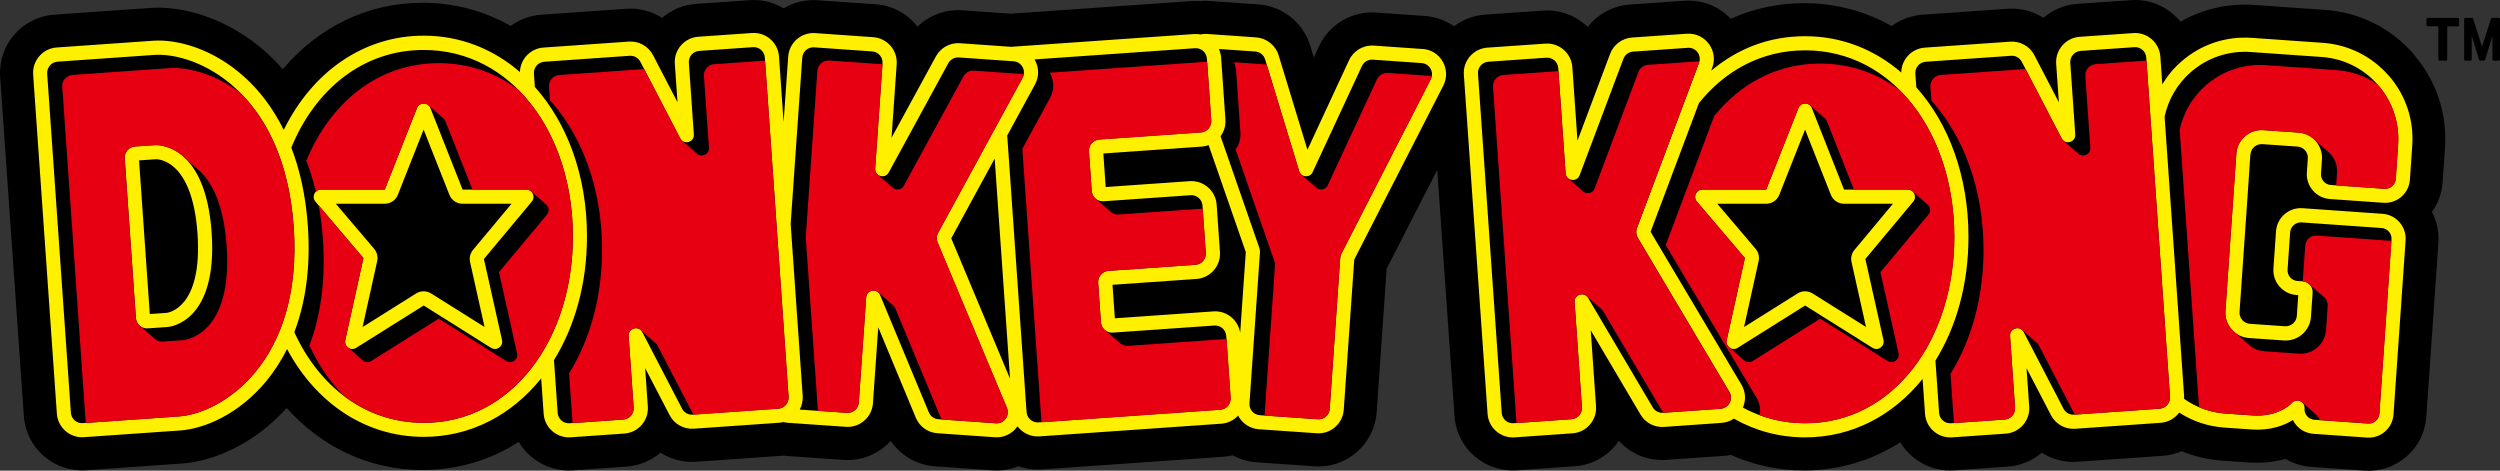 <svg viewBox="0 0 695.48 130.94" xmlns="http://www.w3.org/2000/svg" data-name="Layer 2" id="Layer_2">
  <rect x="0" y="0" width="695.48" height="130.94" fill="#333333" stroke="none"/>
  <defs>
    <style>
      .cls-1 {
        fill: #fff000;
      }

      .cls-2 {
        fill: #e60012;
      }
    </style>
  </defs>
  <g id="logo">
    <g>
      <path d="M671.47,15.05c-6.32-7.26-15.09-11.63-24.68-12.3l-19.74-1.38h0s0,0,0,0c-7.24-.51-14.3,1.14-20.45,4.68-3.22-3.98-8.26-6.39-13.75-6.01l-14.95,1.04h0c-3.62.25-6.88,1.68-9.44,3.88-2.88-1.85-6.33-2.78-9.89-2.53l-23.76,1.66c-3.14.22-6.08,1.33-8.55,3.17-7.27-4.1-15.52-6.38-24.4-6.38-7.27,0-14.12,1.54-20.36,4.35-3.31-3.5-8-5.36-12.89-5.02l-15.23,1.06c-4.67.33-8.9,2.66-11.69,6.24-3.2-3.1-7.65-4.89-12.43-4.56l-16.14,1.12h0c-3.25.23-6.2,1.41-8.62,3.23-2.36-1.64-5.15-2.65-8.12-2.86h0s-13.58-.95-13.58-.95c-6.66-.46-13.03,3.29-15.84,9.35l-1.47,3.16-1.01-3.33c-1.95-6.38-7.73-10.99-14.39-11.45l-13.59-.95c-.92-.06-1.83-.04-2.72.04-.74-.05-1.49-.07-2.25-.02l-50.32,3.52-13.53-.95c-4.67-.33-9.19,1.39-12.45,4.56-2.73-3.52-6.89-5.91-11.67-6.24L227.42.07h0c-3.42-.24-6.67.61-9.41,2.25-2.75-1.65-6.01-2.51-9.45-2.27l-14.95,1.04h0c-3.62.25-6.88,1.68-9.44,3.88-2.88-1.85-6.33-2.78-9.89-2.53l-23.76,1.66c-3.11.22-6.01,1.31-8.46,3.11-7.29-4.14-15.58-6.44-24.5-6.44-15.52,0-29.14,6.94-38.89,18.49-1.39-1.6-2.77-3-4.11-4.23C63.32,4.67,50.33,1.61,41.91,2.2h0l-26.82,1.88C6.17,4.7-.58,12.47.04,21.39l6.6,94.37c.62,8.92,8.39,15.68,17.32,15.05l26.81-1.87c7.97-.56,19.56-4.94,28.98-15.44,9.67,10.8,22.85,17.25,37.8,17.25,9.86,0,18.94-2.81,26.76-7.81,3.04,5.09,8.75,8.34,15.06,7.9l14.94-1.04c3.61-.25,6.87-1.68,9.43-3.87,2.88,1.85,6.33,2.78,9.89,2.53l23.78-1.66c.16-.01.31-.04.47-.06.21.02.42.06.64.08h0s16.14,1.12,16.14,1.12c5.15.36,9.92-1.74,13.14-5.3,2.76,4.09,7.24,6.73,12.3,7.08l15.98,1.12h0c2.51.18,4.97-.23,7.21-1.13,2.03.71,4.22,1.04,6.5.88l50.58-3.53c.88-.06,1.73-.21,2.56-.4,1.98,1.08,4.21,1.77,6.6,1.94l16.14,1.12c8.92.62,16.69-6.13,17.31-15.06l2.78-39.93,14.07-27.47,4.8,68.52c.62,8.92,8.39,15.67,17.32,15.05h0s16.14-1.13,16.14-1.13c5.15-.36,9.58-3.1,12.28-7.07,3.3,3.67,8.1,5.65,13.17,5.3l15.98-1.11h0c.69-.05,1.36-.14,2.03-.27,6.22,2.79,13.05,4.32,20.29,4.32,9.87,0,18.97-2.82,26.8-7.83,3.05,5.03,8.74,8.24,15,7.8l14.94-1.04c3.61-.25,6.87-1.68,9.43-3.87,2.88,1.85,6.33,2.78,9.89,2.53l23.78-1.66c1.86-.13,3.62-.59,5.24-1.28,3.53,1.45,7.3,2.35,11.21,2.62l7.5.52c3.75.26,7.17-.16,10.17-1,2.08,1.24,4.48,2.02,7.06,2.21l14.93,1.05h0c4.29.3,8.44-1.09,11.69-3.91,3.25-2.82,5.2-6.74,5.5-11.03l3.37-48.45c.21-3.08-.46-6.03-1.8-8.58,1.73-2.4,2.76-5.25,2.97-8.28l.65-9.46c.68-9.59-2.43-18.88-8.75-26.14Z"></path>
      <g>
        <path d="M530.72,52.75h-17.72l-8.95-22.67c-.67-1.7-3.08-1.7-3.75,0l-8.95,22.67h-17.76c-1.72,0-2.65,2.01-1.54,3.32l13.36,15.72-5.05,22.84c-.39,1.75,1.52,3.09,3.04,2.14l18.77-11.78,18.76,11.78c1.52.95,3.43-.4,3.04-2.15l-5.04-22.57,13.34-15.99c1.09-1.31.16-3.31-1.55-3.31ZM515.9,69.52c-.78.94-1.09,2.19-.82,3.38l4.03,18.07-14.86-9.33c-1.28-.8-2.91-.8-4.19,0l-14.88,9.34,4.06-18.35c.27-1.2-.05-2.46-.84-3.4l-10.67-12.55h13.6c1.62,0,3.07-.99,3.66-2.49l7.17-18.14,7.17,18.14c.59,1.5,2.05,2.49,3.66,2.49h13.62l-10.71,12.84Z" class="cls-1"></path>
        <path d="M43.08,40.37h0s-5.5.38-5.5.38c-1.71.12-3,1.6-2.88,3.31l3.11,44.41c.12,1.71,1.6,3,3.31,2.88l5.5-.38h0c.65-.05,14.01-1.34,12.25-26.28-1.73-24.93-15.14-24.36-15.79-24.32ZM46.31,87.04l-4.64.32-2.99-42.74,4.64-.32c.41-.02,10.17-.17,11.62,20.66,1.47,20.83-8.22,22.04-8.63,22.08Z" class="cls-1"></path>
        <path d="M146.41,52.75h-17.72l-8.95-22.67c-.67-1.7-3.08-1.7-3.75,0l-8.95,22.67h-17.76c-1.72,0-2.65,2.01-1.54,3.32l13.36,15.72-5.05,22.84c-.39,1.75,1.52,3.09,3.04,2.14l18.77-11.78,18.76,11.78c1.52.95,3.43-.4,3.04-2.15l-5.04-22.57,13.34-15.99c1.09-1.31.16-3.31-1.55-3.31ZM131.59,69.52c-.78.94-1.09,2.19-.82,3.38l4.03,18.07-14.86-9.33c-1.28-.8-2.91-.8-4.19,0l-14.88,9.34,4.06-18.35c.27-1.2-.05-2.46-.84-3.4l-10.67-12.55h13.6c1.62,0,3.07-.99,3.66-2.49l7.17-18.14,7.17,18.14c.59,1.5,2.05,2.49,3.66,2.49h13.62l-10.71,12.84Z" class="cls-1"></path>
        <path d="M395.75,13.63l-13.58-.95c-2.89-.2-5.65,1.43-6.87,4.06l-11.58,24.93-8.02-26.3c-.84-2.77-3.35-4.76-6.24-4.97l-13.58-.95c-.65-.05-1.3,0-1.92.13-.57-.11-1.17-.15-1.78-.11l-50.58,3.53c-.08,0-.15.02-.23.03l-14.33-1.01c-2.74-.19-5.35,1.24-6.67,3.65l-12.35,22.65,1.43-20.47c.27-3.87-2.66-7.24-6.53-7.51l-16.14-1.13c-3.87-.27-7.24,2.66-7.51,6.53l-1.28,18.3-1.28-18.33c-.27-3.87-3.64-6.8-7.51-6.53l-14.94,1.04c-3.87.27-6.8,3.64-6.53,7.51l.75,10.71-6.81-13.1c-1.29-2.49-3.94-3.97-6.73-3.77l-23.76,1.66c-3.63.25-6.44,3.24-6.54,6.81-7.41-6.41-16.58-10.12-26.75-10.12-16.93,0-31.13,10.25-38.95,26.22-3.23-6.54-7.11-11.2-10.59-14.4-9.08-8.37-19.26-10.87-25.77-10.41h0l-26.82,1.88c-3.87.27-6.8,3.64-6.53,7.51h-.01s6.6,94.37,6.6,94.37c.27,3.87,3.64,6.8,7.51,6.53l26.82-1.87h0c6.51-.46,16.25-4.35,24.07-13.9,1.89-2.31,3.86-5.2,5.63-8.76,7.98,14.95,21.74,24.44,38.03,24.44,13.08,0,24.54-6.12,32.67-16.27l.69,9.86c.27,3.87,3.64,6.8,7.51,6.53l14.94-1.04c3.87-.27,6.8-3.64,6.53-7.51l-.75-10.71,6.81,13.1c1.29,2.49,3.94,3.97,6.73,3.77l23.77-1.66h0c.4-.03.79-.1,1.17-.19.4.1.82.18,1.25.21l16.13,1.12c3.87.27,7.24-2.66,7.51-6.53l1.48-21.15,10.45,25.14c1.03,2.48,3.33,4.13,6.01,4.32l15.98,1.12h0c2.45.17,4.78-.92,6.21-2.92.03-.04.05-.09.08-.13,1.39,1.85,3.65,2.98,6.12,2.81l50.58-3.53c1.87-.13,3.51-.98,4.68-2.26,1.09,2.11,3.22,3.62,5.75,3.8l16.13,1.12c3.87.27,7.24-2.66,7.51-6.53l2.92-41.8,24.77-48.36c1.08-2.11,1.03-4.6-.13-6.67s-3.27-3.4-5.64-3.56ZM49.85,115.84l-26.82,1.87c-1.71.12-3.19-1.17-3.31-2.88L13.12,20.47h.01c-.12-1.71,1.17-3.19,2.88-3.31l26.82-1.88h0c11.67-.82,36.23,9.89,38.88,47.8,2.65,37.91-20.19,51.94-31.86,52.75ZM117.86,117.62c-16.21,0-29.08-10.11-35.98-25.2,2.82-7.44,4.63-17.15,3.76-29.6-.61-8.68-2.33-15.85-4.6-21.76,6.65-16.17,19.92-27.16,36.82-27.16,24.58,0,41.51,23.22,41.51,51.87s-16.93,51.87-41.51,51.87ZM192.72,115.36c-1.23.09-2.4-.57-2.97-1.66l-11.07-21.31c-1.01-1.94-3.95-1.11-3.8,1.07l1.39,19.94c.12,1.71-1.17,3.19-2.88,3.31l-14.94,1.04c-1.71.12-3.19-1.17-3.31-2.88l-1.03-14.69c5.8-9.36,9.18-21.22,9.18-34.43,0-16.86-5.49-31.51-14.5-41.57l-.26-3.69c-.12-1.71,1.17-3.19,2.88-3.31l23.76-1.66c1.23-.09,2.4.57,2.97,1.66l11.08,21.3c1.01,1.94,3.95,1.11,3.8-1.07l-1.39-19.94c-.12-1.71,1.17-3.19,2.88-3.31l14.95-1.04c1.71-.12,3.19,1.17,3.31,2.88l6.6,94.38c.12,1.71-1.17,3.19-2.88,3.31l-23.77,1.66ZM277.03,117.75l-15.98-1.12c-1.17-.08-2.2-.82-2.65-1.9l-13.57-32.65c-.82-1.96-3.72-1.49-3.87.63l-2.05,29.26c-.12,1.71-1.6,2.99-3.31,2.88l-13.13-.91c.61-1.13.92-2.44.83-3.81l-3.35-47.84,3.23-46.24c.12-1.71,1.6-3,3.31-2.88l16.14,1.13c1.71.12,3,1.6,2.88,3.31l-2.05,29.26c-.15,2.16,2.74,3.01,3.78,1.11l16.57-30.39c.58-1.06,1.73-1.69,2.94-1.61l15.23,1.07c2.25.16,3.58,2.59,2.5,4.58l-23.51,43.15c-.45.83-.5,1.81-.14,2.68l19.27,46.01c.89,2.13-.77,4.45-3.08,4.29ZM276.71,44.12l4.28,61.26-16.36-39.08,12.08-22.18ZM339.47,113.97l-50.58,3.54c-1.71.12-3.19-1.17-3.31-2.88l-5.38-76.93,7.73-14.2c1.15-2.11,1.15-4.64,0-6.75-.04-.08-.1-.15-.14-.22l44.65-3.12c1.71-.12,3.19,1.17,3.31,2.88l1.2,17.23c.12,1.71-1.17,3.19-2.88,3.31l-28.26,1.97c-1.71.12-3,1.6-2.88,3.31l.77,11c.12,1.71,1.6,3,3.31,2.88l24.2-1.69c1.71-.12,3.19,1.17,3.31,2.88l.92,13.17c.12,1.71-1.17,3.19-2.88,3.31l-24.19,1.69c-1.71.12-3,1.6-2.88,3.31l.77,10.99c.12,1.71,1.6,3,3.31,2.88l28.25-1.97c1.71-.12,3.19,1.17,3.31,2.88l1.2,17.23c.12,1.71-1.17,3.19-2.88,3.31ZM345,92.56c-.56-3.57-3.77-6.19-7.44-5.93l-27.42,1.92-.65-9.32,23.36-1.63c3.87-.27,6.8-3.64,6.53-7.51h0s-.92-13.16-.92-13.16c-.27-3.87-3.64-6.8-7.51-6.53l-23.36,1.63-.65-9.33,27.42-1.92c.65-.05,1.28-.19,1.87-.4l10.34,29.76-1.56,22.44ZM398.02,22.06l-24.85,48.52c-.19.37-.3.78-.33,1.2l-2.92,41.97c-.12,1.71-1.6,3-3.31,2.88l-16.14-1.12c-1.71-.12-3-1.6-2.88-3.31l2.92-41.97c.03-.42-.03-.84-.16-1.23l-10.8-31.1c.95-1.3,1.47-2.92,1.35-4.65l-1.2-17.23c-.06-.85-.28-1.65-.61-2.39l10.1.7c1.28.09,2.38.96,2.75,2.19l9.48,31.1c.54,1.77,2.98,1.94,3.75.26l13.7-29.49c.54-1.17,1.75-1.88,3.03-1.79l13.58.95c2.22.15,3.56,2.53,2.54,4.51Z" class="cls-1"></path>
        <path d="M664.54,21.07c-4.71-5.41-11.24-8.66-18.39-9.16l-19.75-1.38c-7.15-.5-14.06,1.81-19.48,6.51-2.16,1.87-3.96,4.04-5.39,6.41l-.54-7.72c-.27-3.87-3.64-6.8-7.51-6.53l-14.94,1.04c-3.87.27-6.8,3.64-6.53,7.51l.75,10.71-6.81-13.1c-1.29-2.49-3.94-3.97-6.73-3.77l-23.76,1.66c-3.67.26-6.49,3.3-6.54,6.92-7.41-6.4-16.58-10.1-26.74-10.1s-18.85,3.5-26.15,9.6l.3-.8c.85-2.25.49-4.75-.95-6.68-1.44-1.93-3.73-2.98-6.13-2.81l-15.23,1.06c-2.74.19-5.13,1.97-6.1,4.54l-9.08,24.15-1.43-20.47c-.27-3.87-3.64-6.8-7.51-6.53l-16.14,1.12c-3.87.27-6.8,3.64-6.53,7.51l6.6,94.38c.27,3.87,3.64,6.8,7.51,6.53l16.13-1.13c3.87-.27,6.8-3.64,6.53-7.51l-1.47-21.15,13.85,23.44c1.36,2.31,3.87,3.63,6.55,3.44l15.98-1.12h0c1.26-.09,2.43-.5,3.44-1.18,5.93,3.36,12.63,5.21,19.83,5.21,13.08,0,24.53-6.12,32.67-16.26l.68,9.73c.27,3.87,3.64,6.8,7.51,6.53l14.94-1.04c3.87-.27,6.8-3.64,6.53-7.51l-.75-10.71,6.81,13.1c1.29,2.49,3.94,3.97,6.73,3.77l23.77-1.66h0c2.13-.15,3.97-1.24,5.16-2.84,3.74,2.4,8.03,3.86,12.59,4.17l7.5.52c5.42.38,9.24-1.19,11.54-2.62,1.05,2.12,3.16,3.65,5.68,3.83l14.93,1.05h0c1.84.13,3.63-.47,5.02-1.68,1.4-1.21,2.23-2.9,2.36-4.74l3.37-48.45c.27-3.8-2.61-7.11-6.41-7.38l-22.26-1.56c-1.84-.13-3.63.47-5.02,1.68-1.39,1.21-2.23,2.9-2.36,4.74l-.72,10.35c-.26,3.8,2.61,7.11,6.42,7.38l.49.03-.4,5.78c-.12,1.7-1.61,2.99-3.31,2.88l-9.76-.68c-1.7-.12-2.99-1.6-2.87-3.31,2.37-34.13,2.91-41.88,3.01-43.8h.03c.12-1.7,1.6-2.99,3.31-2.87l9.78.68c1.7.12,2.99,1.6,2.87,3.3l-.27,3.91c-.13,1.84.47,3.63,1.68,5.02,1.21,1.39,2.89,2.23,4.74,2.36l14.86,1.04c1.84.13,3.63-.47,5.02-1.68,1.39-1.21,2.23-2.9,2.36-4.74l.65-9.46c.51-7.15-1.81-14.07-6.52-19.49ZM478.64,113.72l-15.98,1.12c-1.17.08-2.29-.5-2.88-1.52l-17.99-30.45c-1.08-1.83-3.89-.96-3.75,1.17l2.04,29.26c.12,1.71-1.17,3.19-2.88,3.31l-16.13,1.13c-1.71.12-3.19-1.17-3.31-2.88l-6.6-94.38c-.12-1.71,1.17-3.19,2.88-3.31l16.14-1.12c1.71-.12,3.19,1.17,3.31,2.88l2.05,29.26c.15,2.16,3.13,2.59,3.9.57l12.18-32.4c.43-1.14,1.48-1.92,2.69-2l15.23-1.06c2.25-.16,3.91,2.07,3.12,4.18l-17.27,46c-.33.88-.24,1.86.24,2.67l25.48,42.88c1.18,1.98-.15,4.52-2.45,4.68ZM502.17,117.74c-6.33,0-12.15-1.55-17.31-4.34.9-2.07.77-4.42-.4-6.38l-25.28-42.53,13.45-35.81c7.28-9.07,17.48-14.68,29.53-14.68,24.58,0,41.51,23.22,41.51,51.87s-16.93,51.87-41.51,51.87ZM600.79,113.7l-23.77,1.66c-1.23.09-2.4-.57-2.97-1.66l-11.07-21.31c-1.01-1.94-3.95-1.11-3.8,1.07l1.39,19.94c.12,1.71-1.17,3.19-2.88,3.31l-14.94,1.04c-1.71.12-3.19-1.17-3.31-2.88l-1.02-14.55c5.81-9.36,9.19-21.22,9.19-34.45,0-16.86-5.49-31.52-14.51-41.58l-.27-3.8c-.12-1.71,1.17-3.19,2.88-3.31l23.76-1.66c1.23-.09,2.4.57,2.97,1.66l11.08,21.3c1.01,1.94,3.95,1.11,3.8-1.07l-1.39-19.94c-.12-1.71,1.17-3.19,2.88-3.31l14.95-1.04c1.71-.12,3.19,1.17,3.31,2.88l6.6,94.38c.12,1.71-1.17,3.19-2.88,3.31ZM667.13,40.28l-.65,9.46c-.11,1.64-1.54,2.88-3.18,2.77l-14.86-1.04c-1.64-.11-2.88-1.54-2.76-3.18l.27-3.91c.27-3.87-2.66-7.23-6.53-7.5l-9.78-.68c-3.86-.27-7.23,2.66-7.51,6.52,0,0-3.04,43.8-3.04,43.8-.27,3.86,2.66,7.23,6.52,7.51l9.76.68c3.86.27,7.23-2.66,7.51-6.52,0,0,.27-3.9.47-6.75.11-1.64-1.12-3.06-2.76-3.17l-1.45-.1c-1.64-.11-2.88-1.54-2.76-3.18l.72-10.35c.11-1.64,1.54-2.88,3.18-2.77l22.26,1.56c1.64.11,2.88,1.54,2.76,3.18l-3.37,48.45c-.11,1.64-1.54,2.88-3.18,2.76l-14.93-1.05c-1.61-.11-2.83-1.51-2.72-3.12,0-.02,0-.03,0-.05.06-.87-.43-1.66-1.24-2-.79-.34-1.73-.12-2.3.52-.14.16-3.64,3.97-10.97,3.45l-7.5-.52c-4.2-.29-8.13-1.73-11.49-4.09.01-.28.02-.55,0-.84l-5.43-77.65c1.03-4.82,3.56-9.17,7.34-12.45,4.63-4.01,10.53-5.98,16.63-5.55l19.74,1.38c6.1.43,11.67,3.2,15.69,7.82,4.01,4.62,5.99,10.52,5.56,16.63Z" class="cls-1"></path>
      </g>
      <g>
        <path d="M455.6,66.16c-.48-.81-.57-1.79-.24-2.67l17.27-46c.06-.15.07-.3.11-.45l-14.26.99c-1.21.08-2.26.87-2.69,2l-12.18,32.4c-.57,1.52-2.39,1.65-3.33.72l-4.21-3.69c-.3-.31-.51-.74-.54-1.26l-1.99-28.42-15.32,1.07c-1.71.12-3,1.6-2.88,3.31l6.54,93.53,15.31-1.08c1.71-.12,2.99-1.6,2.88-3.31l-2.04-29.26c-.13-1.9,2.1-2.8,3.35-1.66l4.28,3.75c.11.12.22.25.31.4l16.71,28.29,15.95-1.11c2.3-.16,3.63-2.69,2.45-4.68l-25.48-42.88Z" class="cls-2"></path>
        <path d="M66.89,25.87c-7.15-5.41-14.75-7.27-19.87-6.91l-26.82,1.88c-1.71.12-3,1.6-2.88,3.31l6.53,93.52,25.99-1.82c11.67-.82,34.51-14.84,31.86-52.75-1.26-17.96-7.43-29.81-14.82-37.22ZM50.8,94.64l-5.5.38c-.95.07-1.83-.3-2.44-.93l-4.18-3.66c-.5-.51-.83-1.19-.88-1.95l-3.11-44.41c-.12-1.71,1.17-3.19,2.88-3.31l5.5-.38h0c.36-.03,4.54-.2,8.54,3.75l4.28,3.75c3.26,3.27,6.38,9.32,7.16,20.49,1.76,25.01-11.69,26.24-12.26,26.28Z" class="cls-2"></path>
        <path d="M144.21,25c-6.25-4.72-13.76-7.44-22.16-7.44-16.9,0-30.18,10.98-36.83,27.14,1.01,2.62,1.9,5.5,2.64,8.64.35-.35.83-.59,1.41-.59h17.76l8.95-22.67c.55-1.4,2.28-1.65,3.25-.74l4.21,3.68c.2.19.36.43.48.72l7.51,19h14.98c.58,0,1.07.23,1.42.58l4.11,3.59c.76.68.96,1.9.21,2.8l-13.34,15.99,5.04,22.57c.39,1.75-1.52,3.1-3.04,2.15l-18.76-11.78-18.77,11.78c-.87.55-1.87.34-2.49-.27l-4.25-3.73c-.42-.45-.64-1.09-.49-1.8l5.05-22.84-12.43-14.62c.53,2.89.93,5.99,1.16,9.32.87,12.46-.93,22.17-3.76,29.61,2.48,5.42,5.74,10.19,9.64,14.09,6.24,4.72,13.75,7.44,22.15,7.44,24.58,0,41.51-23.22,41.51-51.87,0-16.54-5.65-31.26-15.16-40.76Z" class="cls-2"></path>
        <path d="M198.71,17.84c-1.71.12-3,1.6-2.88,3.31l1.39,19.94c.14,1.95-2.2,2.82-3.42,1.6l-4.19-3.67c-.15-.15-.27-.32-.38-.53l-10.03-19.28-23.59,1.65c-1.71.12-3,1.6-2.88,3.31l.26,3.69c9.01,10.06,14.5,24.72,14.5,41.57,0,13.22-3.38,25.08-9.18,34.43l.97,13.84,14.12-.99c1.71-.12,3-1.6,2.88-3.31l-1.39-19.94c-.14-1.95,2.2-2.82,3.42-1.59l4.25,3.73c.12.13.23.29.32.46l10.02,19.29,23.6-1.65c1.71-.12,3-1.6,2.88-3.31l-6.54-93.53-14.13.99Z" class="cls-2"></path>
        <path d="M260.84,67.45c-.36-.87-.31-1.85.14-2.68l23.51-43.15c.18-.33.27-.67.32-1l-13.86-.97c-1.21-.09-2.36.54-2.94,1.61l-16.57,30.39c-.71,1.31-2.3,1.31-3.18.49l-4.23-3.7c-.38-.37-.61-.91-.56-1.56l2.03-29-14.81-1.04c-1.71-.12-3.19,1.17-3.31,2.88l-3.23,46.24,3.35,47.84c.01.17,0,.33,0,.49l8.11.56c1.71.12,3.19-1.17,3.31-2.88l2.05-29.26c.13-1.83,2.32-2.44,3.44-1.3l4.13,3.61c.2.19.37.43.5.72l12.87,30.95,15.15,1.06c2.3.16,3.97-2.16,3.08-4.29l-19.27-46.01Z" class="cls-2"></path>
        <path d="M313.77,96.19c-.96.07-1.84-.31-2.46-.95l-4.17-3.65c-.49-.51-.82-1.18-.87-1.94l-.77-10.99c-.12-1.71,1.17-3.19,2.88-3.31l24.19-1.69c1.71-.12,3-1.6,2.88-3.31l-.86-12.32-23.37,1.64c-.94.07-1.8-.29-2.42-.91l-4.2-3.68c-.5-.51-.82-1.19-.88-1.95l-.77-11c-.12-1.71,1.17-3.19,2.88-3.31l28.26-1.97c1.71-.12,3-1.6,2.88-3.31l-1.14-16.38-43.83,3.06c.04.08.1.14.14.22,1.16,2.11,1.16,4.63,0,6.75l-7.73,14.2,5.32,76.08,49.76-3.48c1.71-.12,3-1.6,2.88-3.31l-1.14-16.39-27.43,1.92Z" class="cls-2"></path>
        <path d="M383.05,22.07l-13.7,29.49c-.63,1.36-2.36,1.51-3.27.56l-4.2-3.68c-.21-.22-.37-.49-.47-.81l-9.05-29.69-9.09-.63c.33.74.55,1.54.61,2.39l1.2,17.23c.12,1.73-.4,3.35-1.35,4.65l10.8,31.1c.14.4.19.81.16,1.23l-2.9,41.7,14.81,1.03c1.71.12,3.19-1.17,3.31-2.88l2.92-41.97c.03-.42.14-.83.33-1.2l24.85-48.52c.16-.31.24-.62.29-.93l-12.22-.85c-1.28-.09-2.49.62-3.03,1.79Z" class="cls-2"></path>
        <path d="M583,17.84c-1.71.12-3,1.6-2.88,3.31l1.39,19.94c.13,1.93-2.16,2.8-3.39,1.62l-4.21-3.69c-.15-.15-.28-.33-.39-.54l-10.03-19.28-23.59,1.65c-1.71.12-3,1.6-2.88,3.31l.27,3.8c9.02,10.06,14.51,24.72,14.51,41.58,0,13.22-3.38,25.09-9.19,34.45l.96,13.7,14.12-.99c1.71-.12,3-1.6,2.88-3.31l-1.39-19.94c-.14-1.96,2.22-2.83,3.43-1.58l4.22,3.7c.13.14.24.3.34.48l10.02,19.29,23.6-1.65c1.71-.12,3-1.6,2.88-3.31l-6.54-93.53-14.13.99Z" class="cls-2"></path>
        <path d="M661.57,23.66c-.06-.07-.14-.14-.2-.21-3.32-2.27-7.18-3.65-11.3-3.94l-19.74-1.38c-6.1-.43-12,1.54-16.63,5.55-3.79,3.29-6.31,7.63-7.34,12.45l5.39,77.15c2.3.98,4.77,1.58,7.34,1.76l7.5.52c7.34.52,10.83-3.29,10.97-3.45.57-.64,1.51-.86,2.3-.52.24.1.46.25.64.42l4.14,3.63c.34.32.56.75.62,1.23l13.49.95c1.64.11,3.07-1.12,3.18-2.76l3.35-48.06-20.81-1.46c-1.64-.12-3.07,1.12-3.18,2.77l-.69,9.97c.76.06,1.44.39,1.93.9l4.21,3.68c.55.58.87,1.39.81,2.25-.2,2.86-.47,6.75-.47,6.75-.28,3.86-3.65,6.79-7.51,6.52l-9.76-.68c-1.77-.12-3.34-.9-4.5-2.08l-4.27-3.75c-1.33-1.38-2.09-3.29-1.94-5.34,0,0,3.04-43.8,3.04-43.8.27-3.86,3.64-6.79,7.51-6.52l9.78.68c1.74.12,3.29.87,4.45,2.01l4.28,3.77c1.35,1.38,2.13,3.31,1.99,5.39l-.25,3.53,13.41.94c1.64.12,3.07-1.12,3.18-2.77l.65-9.46c.43-6.1-1.55-12.01-5.56-16.63Z" class="cls-2"></path>
        <path d="M528.53,25.12c-6.25-4.72-13.76-7.44-22.16-7.44-12.04,0-22.24,5.58-29.52,14.64l-13.46,35.85,25.28,42.53c.88,1.48,1.17,3.18.87,4.82,3.92,1.45,8.15,2.23,12.64,2.23,24.58,0,41.51-23.22,41.51-51.87,0-16.54-5.65-31.26-15.16-40.76ZM523.12,75.71l5.04,22.57c.39,1.75-1.52,3.1-3.04,2.15l-18.76-11.78-18.77,11.78c-.87.54-1.86.34-2.48-.27l-4.16-3.64c-.49-.45-.76-1.14-.59-1.91l5.05-22.84-13.36-15.72c-1.11-1.31-.18-3.32,1.54-3.32h17.76l8.95-22.67c.55-1.38,2.24-1.64,3.21-.78l4.16,3.65c.24.2.43.47.56.8l7.51,19h14.98c.58,0,1.07.23,1.42.58l4.21,3.69c.67.69.83,1.84.11,2.7l-13.34,15.99Z" class="cls-2"></path>
      </g>
      <g>
        <path d="M680.43,16.88h-1.74c-.2,0-.36-.16-.36-.36V7.33h-2.94c-.2,0-.36-.16-.36-.36v-1.64c0-.2.16-.36.36-.36h8.35c.2,0,.36.16.36.36v1.64c0,.2-.16.36-.36.36h-2.94v9.19c0,.2-.16.36-.36.36Z"></path>
        <path d="M695.12,16.88h-1.39c-.2,0-.36-.16-.36-.36v-6.51l-2.05,6.64c-.05.14-.19.23-.34.23h-.97c-.15,0-.28-.09-.34-.23l-2.05-6.64v6.52c0,.2-.16.36-.36.36h-1.39c-.2,0-.36-.16-.36-.36V5.33c0-.2.16-.36.36-.36h1.81c.15,0,.28.09.33.22l2.46,7.85,2.51-7.86c.06-.13.19-.22.33-.22h1.81c.2,0,.36.16.36.36v11.19c0,.2-.16.36-.36.36Z"></path>
      </g>
    </g>
  </g>
</svg>